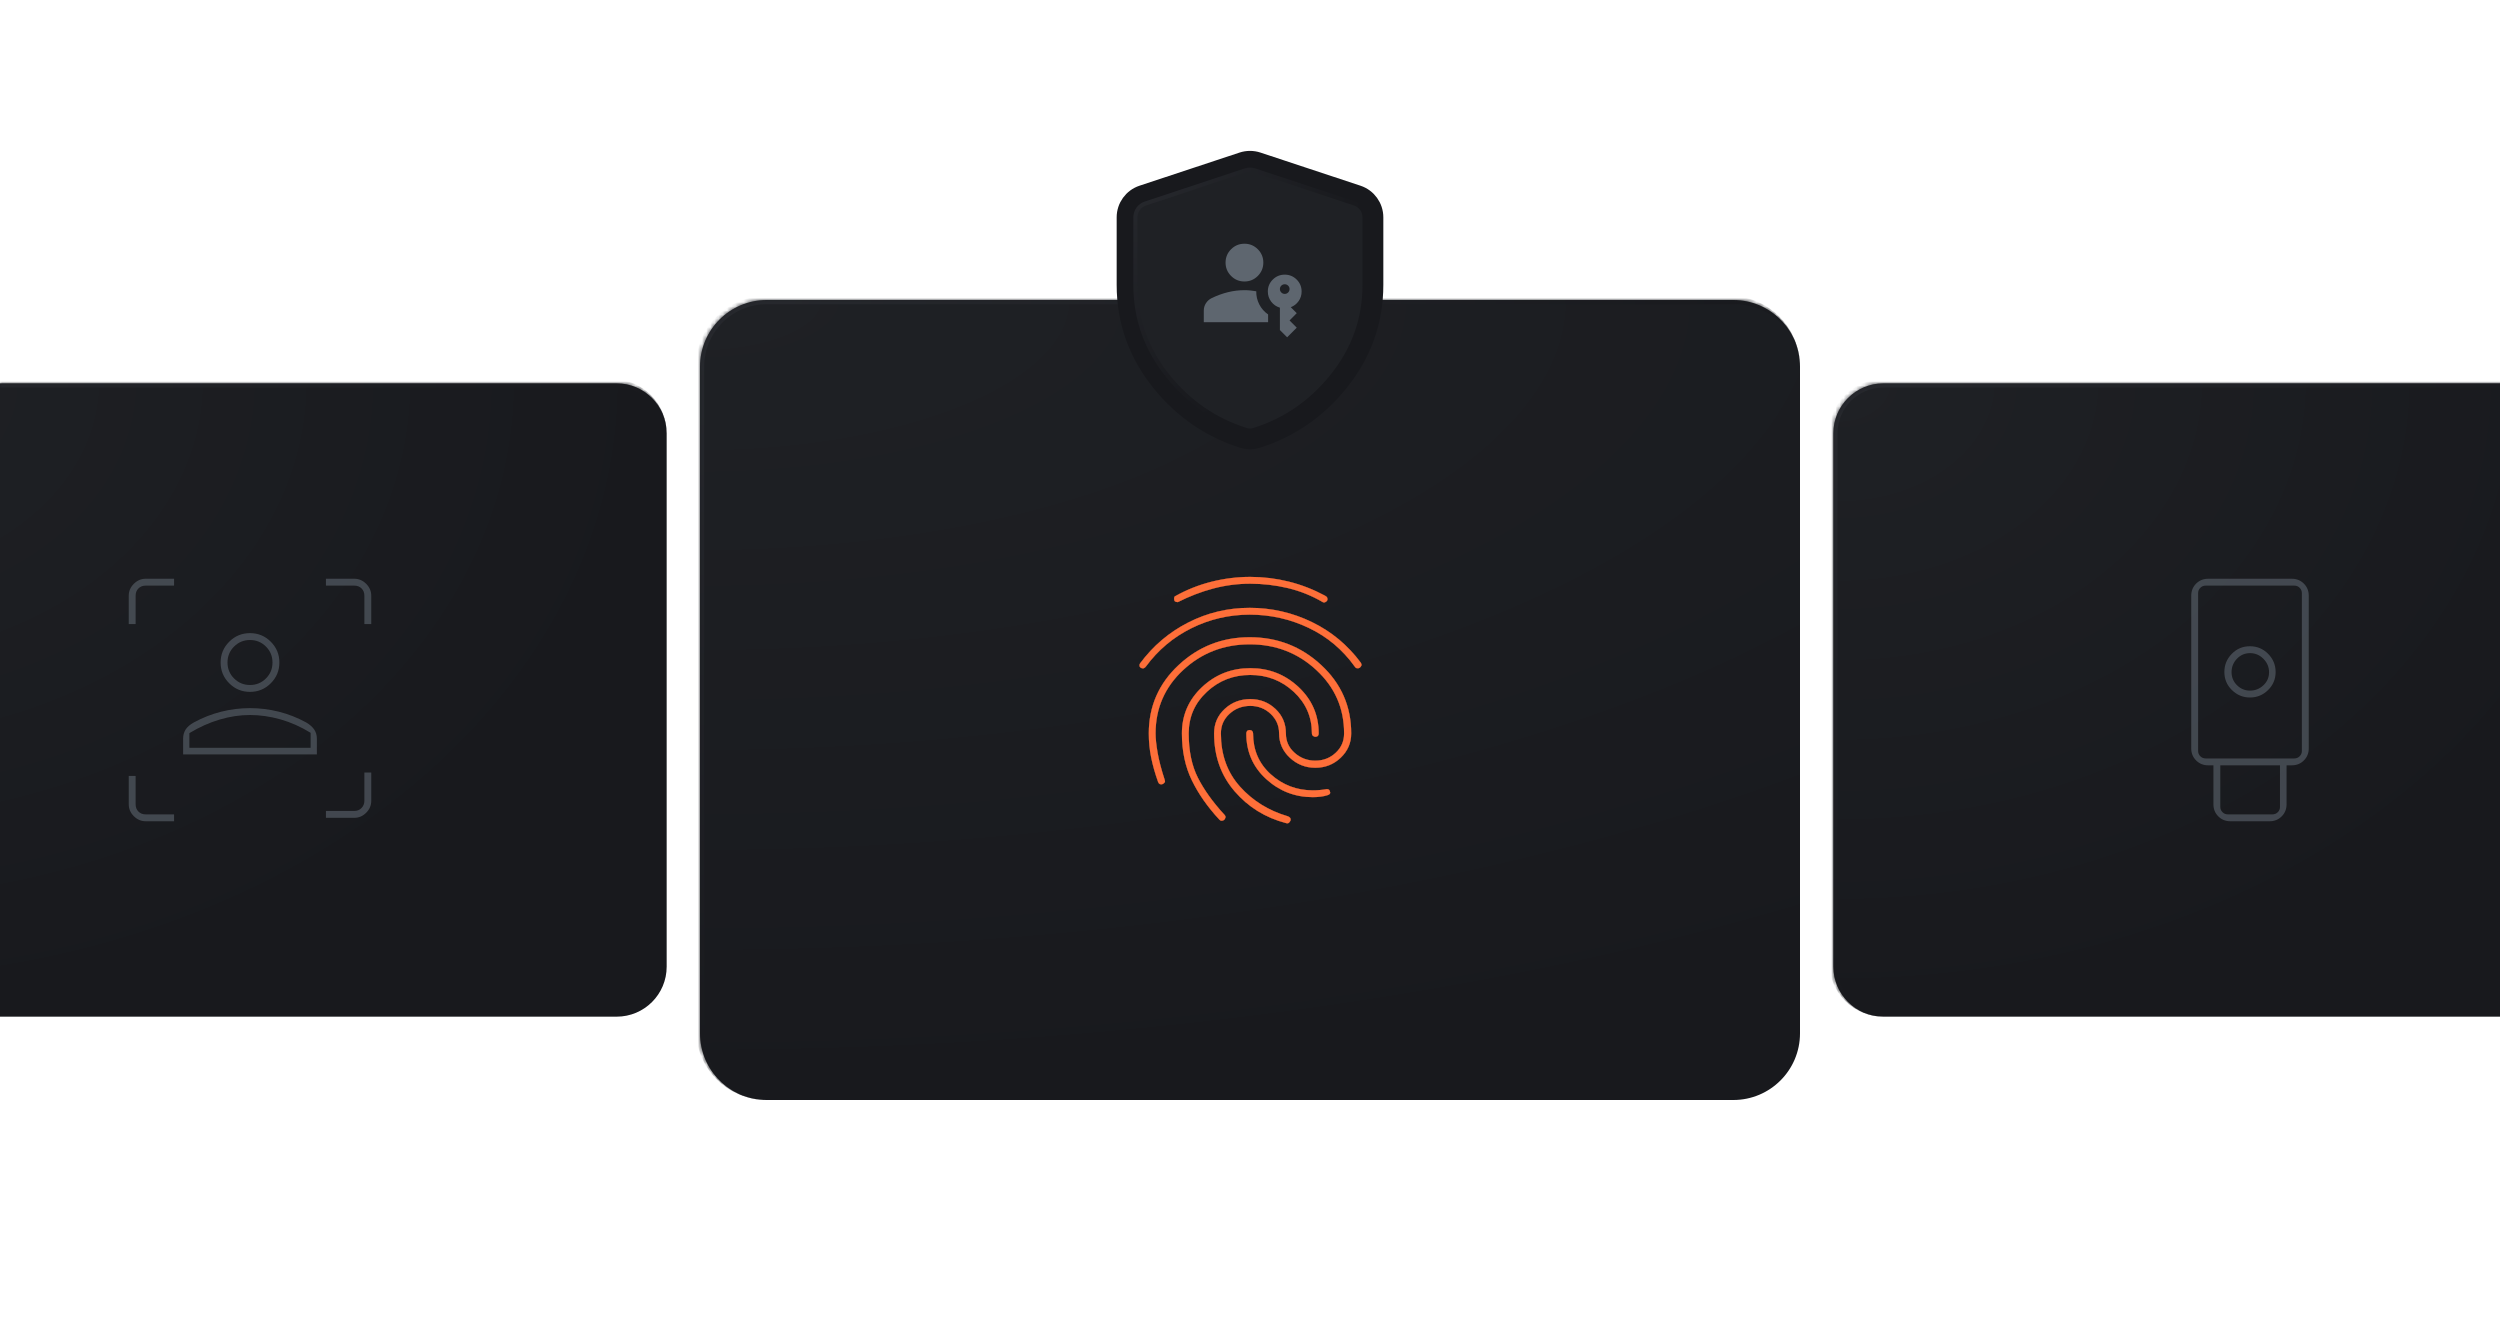 <svg width="600" height="320" viewBox="0 0 600 320" fill="none" xmlns="http://www.w3.org/2000/svg">
<mask id="path-1-inside-1_4609_20703" fill="white">
<path d="M-40 104C-40 97.373 -34.627 92 -28 92H148C154.627 92 160 97.373 160 104V232C160 238.627 154.627 244 148 244H-28C-34.627 244 -40 238.627 -40 232V104Z"/>
</mask>
<path d="M-40 104C-40 97.373 -34.627 92 -28 92H148C154.627 92 160 97.373 160 104V232C160 238.627 154.627 244 148 244H-28C-34.627 244 -40 238.627 -40 232V104Z" fill="url(#paint0_radial_4609_20703)"/>
<path d="M-41 104C-41 96.82 -35.18 91 -28 91H147C154.18 91 160 96.82 160 104C160 97.925 154.627 93 148 93H-28C-34.075 93 -39 97.925 -39 104H-41ZM160 244H-40H160ZM-28 244C-35.18 244 -41 238.18 -41 231V104C-41 96.82 -35.18 91 -28 91V93C-34.075 93 -39 97.925 -39 104V232C-39 238.627 -34.075 244 -28 244ZM160 92V244V92Z" fill="url(#paint1_radial_4609_20703)" mask="url(#path-1-inside-1_4609_20703)"/>
<g opacity="0.6">
<path d="M30.9 142.95V149.775H32.55V142.95C32.55 142.25 32.775 141.675 33.225 141.225C33.675 140.775 34.25 140.55 34.95 140.55H41.775V138.9H34.95C33.875 138.9 32.932 139.307 32.119 140.119C31.307 140.932 30.9 141.875 30.9 142.95Z" fill="#5E666F"/>
<path d="M34.95 197.1H41.775V195.45H34.95C34.25 195.45 33.675 195.225 33.225 194.775C32.775 194.325 32.55 193.75 32.55 193.05V186.225H30.9V193.05C30.9 194.125 31.307 195.069 32.119 195.882C32.932 196.694 33.875 197.1 34.95 197.1Z" fill="#5E666F"/>
<path d="M85.05 194.625H78.225V196.275H85.05C86.125 196.275 87.069 195.869 87.882 195.057C88.694 194.244 89.1 193.3 89.1 192.225V185.4H87.45V192.225C87.45 192.875 87.225 193.438 86.775 193.913C86.325 194.388 85.75 194.625 85.05 194.625Z" fill="#5E666F"/>
<path d="M87.45 142.95V149.775H89.1V142.95C89.1 141.875 88.694 140.932 87.882 140.119C87.069 139.307 86.125 138.9 85.05 138.9H78.225V140.55H85.05C85.75 140.55 86.325 140.775 86.775 141.225C87.225 141.675 87.45 142.25 87.45 142.95Z" fill="#5E666F"/>
<path fill-rule="evenodd" clip-rule="evenodd" d="M55.013 163.988C56.388 165.363 58.05 166.051 60 166.051C61.95 166.051 63.612 165.363 64.987 163.988C66.362 162.613 67.05 160.951 67.05 159C67.05 157.05 66.362 155.388 64.987 154.013C63.612 152.638 61.95 151.951 60 151.951C58.05 151.951 56.388 152.638 55.013 154.013C53.638 155.388 52.95 157.05 52.95 159C52.95 160.951 53.638 162.613 55.013 163.988ZM63.825 162.826C62.775 163.876 61.5 164.4 60 164.4C58.5 164.4 57.225 163.876 56.175 162.826C55.125 161.776 54.6 160.5 54.6 159C54.6 157.5 55.125 156.226 56.175 155.175C57.225 154.125 58.5 153.601 60 153.601C61.5 153.601 62.775 154.125 63.825 155.175C64.875 156.226 65.4 157.5 65.4 159C65.4 160.5 64.875 161.776 63.825 162.826Z" fill="#5E666F"/>
<path fill-rule="evenodd" clip-rule="evenodd" d="M43.95 177.301V181.051H76.05V177.301C76.05 176.451 75.837 175.713 75.412 175.088C74.987 174.463 74.35 173.901 73.5 173.4C71.4 172.25 69.213 171.388 66.938 170.813C64.662 170.238 62.35 169.951 60 169.951C57.65 169.951 55.337 170.238 53.062 170.813C50.788 171.388 48.6 172.25 46.5 173.4C45.6 173.901 44.95 174.463 44.55 175.088C44.15 175.713 43.95 176.451 43.95 177.301ZM52.725 172.688C55.175 171.963 57.6 171.6 60 171.6C62.4 171.6 64.837 171.951 67.312 172.65C69.787 173.351 72.2 174.425 74.55 175.876V179.475H45.45V175.951C47.85 174.5 50.275 173.413 52.725 172.688Z" fill="#5E666F"/>
</g>
<mask id="path-4-inside-2_4609_20703" fill="white">
<path d="M168 88C168 79.163 175.163 72 184 72H416C424.837 72 432 79.163 432 88V248C432 256.837 424.837 264 416 264H184C175.163 264 168 256.837 168 248V88Z"/>
</mask>
<path d="M168 88C168 79.163 175.163 72 184 72H416C424.837 72 432 79.163 432 88V248C432 256.837 424.837 264 416 264H184C175.163 264 168 256.837 168 248V88Z" fill="url(#paint2_radial_4609_20703)"/>
<path d="M167 88C167 78.611 174.611 71 184 71H415C424.389 71 432 78.611 432 88C432 79.716 424.837 73 416 73H184C175.716 73 169 79.716 169 88H167ZM432 264H168H432ZM184 264C174.611 264 167 256.389 167 247V88C167 78.611 174.611 71 184 71V73C175.716 73 169 79.716 169 88V248C169 256.837 175.716 264 184 264ZM432 72V264V72Z" fill="url(#paint3_radial_4609_20703)" mask="url(#path-4-inside-2_4609_20703)"/>
<g filter="url(#filter0_f_4609_20703)">
<path d="M299.924 145.874C305.188 145.874 310.167 147.012 314.86 149.287C319.553 151.562 323.474 154.824 326.624 159.074C326.774 159.324 326.812 159.549 326.737 159.749C326.662 159.949 326.524 160.124 326.324 160.274C326.174 160.374 325.975 160.414 325.728 160.395C325.48 160.376 325.279 160.235 325.124 159.974C322.224 155.924 318.55 152.837 314.102 150.712C309.654 148.587 304.928 147.524 299.924 147.524C294.974 147.524 290.312 148.612 285.937 150.787C281.562 152.962 277.924 156.024 275.024 159.974C274.774 160.274 274.537 160.424 274.312 160.424C274.087 160.424 273.874 160.349 273.674 160.199C273.549 160.099 273.48 159.949 273.468 159.749C273.455 159.549 273.499 159.374 273.599 159.224C276.699 155.024 280.551 151.749 285.156 149.399C289.76 147.049 294.683 145.874 299.924 145.874ZM299.928 152.924C306.575 152.924 312.299 155.151 317.099 159.604C321.899 164.057 324.299 169.53 324.299 176.024C324.299 178.317 323.455 180.266 321.768 181.869C320.08 183.473 318.049 184.274 315.674 184.274C313.324 184.274 311.287 183.473 309.562 181.869C307.837 180.266 306.974 178.317 306.974 176.024C306.974 174.174 306.3 172.612 304.951 171.337C303.602 170.062 301.977 169.424 300.074 169.424C298.131 169.424 296.47 170.055 295.092 171.317C293.713 172.578 293.024 174.147 293.024 176.024C293.024 181.124 294.549 185.374 297.599 188.774C300.649 192.174 304.474 194.549 309.074 195.899C309.351 196.002 309.546 196.137 309.657 196.302C309.768 196.468 309.799 196.663 309.749 196.888C309.649 197.129 309.512 197.324 309.337 197.474C309.162 197.624 308.924 197.649 308.624 197.549C303.674 196.249 299.562 193.698 296.287 189.896C293.012 186.093 291.374 181.469 291.374 176.024C291.374 173.674 292.224 171.712 293.924 170.137C295.624 168.562 297.676 167.774 300.079 167.774C302.433 167.774 304.445 168.562 306.117 170.137C307.788 171.712 308.624 173.674 308.624 176.024C308.624 177.901 309.329 179.458 310.739 180.694C312.149 181.931 313.786 182.549 315.651 182.549C317.567 182.549 319.199 181.924 320.549 180.674C321.899 179.424 322.574 177.874 322.574 176.024C322.574 169.997 320.354 164.928 315.914 160.816C311.474 156.705 306.149 154.649 299.939 154.649C293.729 154.649 288.412 156.7 283.987 160.801C279.562 164.902 277.349 169.977 277.349 176.024C277.349 177.249 277.512 178.793 277.837 180.655C278.162 182.518 278.724 184.674 279.524 187.124C279.624 187.374 279.637 187.574 279.562 187.724C279.487 187.874 279.324 188.024 279.074 188.174C278.824 188.274 278.599 188.285 278.399 188.207C278.199 188.128 278.049 187.968 277.949 187.724C277.199 185.624 276.637 183.637 276.262 181.762C275.887 179.887 275.699 177.974 275.699 176.024C275.699 169.53 278.088 164.057 282.865 159.604C287.641 155.151 293.329 152.924 299.928 152.924ZM300.074 138.449C303.208 138.449 306.282 138.824 309.294 139.574C312.306 140.324 315.208 141.449 317.999 142.949C318.299 143.099 318.487 143.287 318.562 143.512C318.637 143.737 318.624 143.949 318.524 144.149C318.424 144.299 318.274 144.424 318.074 144.524C317.874 144.624 317.674 144.624 317.474 144.524C314.824 142.974 312.025 141.849 309.076 141.149C306.127 140.449 303.115 140.099 300.038 140.099C297.012 140.099 294.049 140.487 291.149 141.262C288.249 142.037 285.424 143.124 282.674 144.524C282.574 144.524 282.424 144.499 282.224 144.449C282.024 144.399 281.899 144.299 281.849 144.149C281.799 143.999 281.774 143.812 281.774 143.587C281.774 143.362 281.849 143.199 281.999 143.099C284.749 141.549 287.662 140.387 290.737 139.612C293.812 138.837 296.924 138.449 300.074 138.449ZM300.078 160.349C304.575 160.349 308.437 161.862 311.662 164.887C314.887 167.912 316.499 171.624 316.499 176.024C316.499 176.289 316.428 176.493 316.285 176.635C316.143 176.778 315.939 176.849 315.674 176.849C315.524 176.849 315.349 176.778 315.149 176.635C314.949 176.493 314.849 176.289 314.849 176.024C314.849 172.074 313.4 168.749 310.501 166.049C307.602 163.349 304.127 161.999 300.076 161.999C296.025 161.999 292.549 163.349 289.649 166.049C286.749 168.749 285.299 172.072 285.299 176.018C285.299 180.222 286.037 183.774 287.512 186.674C288.987 189.574 291.099 192.519 293.849 195.51C294.099 195.769 294.187 196.012 294.112 196.237C294.037 196.462 293.949 196.624 293.849 196.724C293.699 196.874 293.512 196.962 293.287 196.987C293.062 197.012 292.849 196.924 292.649 196.724C289.849 193.724 287.649 190.587 286.049 187.312C284.449 184.037 283.649 180.273 283.649 176.022C283.649 171.623 285.263 167.912 288.49 164.887C291.718 161.862 295.58 160.349 300.078 160.349ZM299.909 175.199C300.169 175.199 300.374 175.279 300.524 175.439C300.674 175.599 300.749 175.794 300.749 176.024C300.749 180.028 302.174 183.304 305.024 185.852C307.874 188.4 311.224 189.674 315.074 189.674C315.624 189.674 316.187 189.649 316.762 189.599C317.337 189.549 317.899 189.474 318.449 189.374C318.599 189.374 318.749 189.412 318.899 189.487C319.049 189.562 319.149 189.729 319.199 189.99C319.299 190.216 319.274 190.407 319.124 190.564C318.974 190.721 318.774 190.824 318.524 190.874C318.074 191.024 317.537 191.137 316.912 191.212C316.287 191.287 315.674 191.324 315.074 191.324C310.774 191.324 307.037 189.872 303.862 186.968C300.687 184.064 299.099 180.416 299.099 176.024C299.099 175.794 299.169 175.599 299.309 175.439C299.448 175.279 299.648 175.199 299.909 175.199Z" fill="#FE6F39"/>
</g>
<g filter="url(#filter1_f_4609_20703)">
<path d="M299.924 145.874C305.188 145.874 310.167 147.012 314.86 149.287C319.553 151.562 323.474 154.824 326.624 159.074C326.774 159.324 326.812 159.549 326.737 159.749C326.662 159.949 326.524 160.124 326.324 160.274C326.174 160.374 325.975 160.414 325.728 160.395C325.48 160.376 325.279 160.235 325.124 159.974C322.224 155.924 318.55 152.837 314.102 150.712C309.654 148.587 304.928 147.524 299.924 147.524C294.974 147.524 290.312 148.612 285.937 150.787C281.562 152.962 277.924 156.024 275.024 159.974C274.774 160.274 274.537 160.424 274.312 160.424C274.087 160.424 273.874 160.349 273.674 160.199C273.549 160.099 273.48 159.949 273.468 159.749C273.455 159.549 273.499 159.374 273.599 159.224C276.699 155.024 280.551 151.749 285.156 149.399C289.76 147.049 294.683 145.874 299.924 145.874ZM299.928 152.924C306.575 152.924 312.299 155.151 317.099 159.604C321.899 164.057 324.299 169.53 324.299 176.024C324.299 178.317 323.455 180.266 321.768 181.869C320.08 183.473 318.049 184.274 315.674 184.274C313.324 184.274 311.287 183.473 309.562 181.869C307.837 180.266 306.974 178.317 306.974 176.024C306.974 174.174 306.3 172.612 304.951 171.337C303.602 170.062 301.977 169.424 300.074 169.424C298.131 169.424 296.47 170.055 295.092 171.317C293.713 172.578 293.024 174.147 293.024 176.024C293.024 181.124 294.549 185.374 297.599 188.774C300.649 192.174 304.474 194.549 309.074 195.899C309.351 196.002 309.546 196.137 309.657 196.302C309.768 196.468 309.799 196.663 309.749 196.888C309.649 197.129 309.512 197.324 309.337 197.474C309.162 197.624 308.924 197.649 308.624 197.549C303.674 196.249 299.562 193.698 296.287 189.896C293.012 186.093 291.374 181.469 291.374 176.024C291.374 173.674 292.224 171.712 293.924 170.137C295.624 168.562 297.676 167.774 300.079 167.774C302.433 167.774 304.445 168.562 306.117 170.137C307.788 171.712 308.624 173.674 308.624 176.024C308.624 177.901 309.329 179.458 310.739 180.694C312.149 181.931 313.786 182.549 315.651 182.549C317.567 182.549 319.199 181.924 320.549 180.674C321.899 179.424 322.574 177.874 322.574 176.024C322.574 169.997 320.354 164.928 315.914 160.816C311.474 156.705 306.149 154.649 299.939 154.649C293.729 154.649 288.412 156.7 283.987 160.801C279.562 164.902 277.349 169.977 277.349 176.024C277.349 177.249 277.512 178.793 277.837 180.655C278.162 182.518 278.724 184.674 279.524 187.124C279.624 187.374 279.637 187.574 279.562 187.724C279.487 187.874 279.324 188.024 279.074 188.174C278.824 188.274 278.599 188.285 278.399 188.207C278.199 188.128 278.049 187.968 277.949 187.724C277.199 185.624 276.637 183.637 276.262 181.762C275.887 179.887 275.699 177.974 275.699 176.024C275.699 169.53 278.088 164.057 282.865 159.604C287.641 155.151 293.329 152.924 299.928 152.924ZM300.074 138.449C303.208 138.449 306.282 138.824 309.294 139.574C312.306 140.324 315.208 141.449 317.999 142.949C318.299 143.099 318.487 143.287 318.562 143.512C318.637 143.737 318.624 143.949 318.524 144.149C318.424 144.299 318.274 144.424 318.074 144.524C317.874 144.624 317.674 144.624 317.474 144.524C314.824 142.974 312.025 141.849 309.076 141.149C306.127 140.449 303.115 140.099 300.038 140.099C297.012 140.099 294.049 140.487 291.149 141.262C288.249 142.037 285.424 143.124 282.674 144.524C282.574 144.524 282.424 144.499 282.224 144.449C282.024 144.399 281.899 144.299 281.849 144.149C281.799 143.999 281.774 143.812 281.774 143.587C281.774 143.362 281.849 143.199 281.999 143.099C284.749 141.549 287.662 140.387 290.737 139.612C293.812 138.837 296.924 138.449 300.074 138.449ZM300.078 160.349C304.575 160.349 308.437 161.862 311.662 164.887C314.887 167.912 316.499 171.624 316.499 176.024C316.499 176.289 316.428 176.493 316.285 176.635C316.143 176.778 315.939 176.849 315.674 176.849C315.524 176.849 315.349 176.778 315.149 176.635C314.949 176.493 314.849 176.289 314.849 176.024C314.849 172.074 313.4 168.749 310.501 166.049C307.602 163.349 304.127 161.999 300.076 161.999C296.025 161.999 292.549 163.349 289.649 166.049C286.749 168.749 285.299 172.072 285.299 176.018C285.299 180.222 286.037 183.774 287.512 186.674C288.987 189.574 291.099 192.519 293.849 195.51C294.099 195.769 294.187 196.012 294.112 196.237C294.037 196.462 293.949 196.624 293.849 196.724C293.699 196.874 293.512 196.962 293.287 196.987C293.062 197.012 292.849 196.924 292.649 196.724C289.849 193.724 287.649 190.587 286.049 187.312C284.449 184.037 283.649 180.273 283.649 176.022C283.649 171.623 285.263 167.912 288.49 164.887C291.718 161.862 295.58 160.349 300.078 160.349ZM299.909 175.199C300.169 175.199 300.374 175.279 300.524 175.439C300.674 175.599 300.749 175.794 300.749 176.024C300.749 180.028 302.174 183.304 305.024 185.852C307.874 188.4 311.224 189.674 315.074 189.674C315.624 189.674 316.187 189.649 316.762 189.599C317.337 189.549 317.899 189.474 318.449 189.374C318.599 189.374 318.749 189.412 318.899 189.487C319.049 189.562 319.149 189.729 319.199 189.99C319.299 190.216 319.274 190.407 319.124 190.564C318.974 190.721 318.774 190.824 318.524 190.874C318.074 191.024 317.537 191.137 316.912 191.212C316.287 191.287 315.674 191.324 315.074 191.324C310.774 191.324 307.037 189.872 303.862 186.968C300.687 184.064 299.099 180.416 299.099 176.024C299.099 175.794 299.169 175.599 299.309 175.439C299.448 175.279 299.648 175.199 299.909 175.199Z" fill="#18191D"/>
</g>
<path d="M299.924 145.874C305.188 145.874 310.167 147.012 314.86 149.287C319.553 151.562 323.474 154.824 326.624 159.074C326.774 159.324 326.812 159.549 326.737 159.749C326.662 159.949 326.524 160.124 326.324 160.274C326.174 160.374 325.975 160.414 325.728 160.395C325.48 160.376 325.279 160.235 325.124 159.974C322.224 155.924 318.55 152.837 314.102 150.712C309.654 148.587 304.928 147.524 299.924 147.524C294.974 147.524 290.312 148.612 285.937 150.787C281.562 152.962 277.924 156.024 275.024 159.974C274.774 160.274 274.537 160.424 274.312 160.424C274.087 160.424 273.874 160.349 273.674 160.199C273.549 160.099 273.48 159.949 273.468 159.749C273.455 159.549 273.499 159.374 273.599 159.224C276.699 155.024 280.551 151.749 285.156 149.399C289.76 147.049 294.683 145.874 299.924 145.874ZM299.928 152.924C306.575 152.924 312.299 155.151 317.099 159.604C321.899 164.057 324.299 169.53 324.299 176.024C324.299 178.317 323.455 180.266 321.768 181.869C320.08 183.473 318.049 184.274 315.674 184.274C313.324 184.274 311.287 183.473 309.562 181.869C307.837 180.266 306.974 178.317 306.974 176.024C306.974 174.174 306.3 172.612 304.951 171.337C303.602 170.062 301.977 169.424 300.074 169.424C298.131 169.424 296.47 170.055 295.092 171.317C293.713 172.578 293.024 174.147 293.024 176.024C293.024 181.124 294.549 185.374 297.599 188.774C300.649 192.174 304.474 194.549 309.074 195.899C309.351 196.002 309.546 196.137 309.657 196.302C309.768 196.468 309.799 196.663 309.749 196.888C309.649 197.129 309.512 197.324 309.337 197.474C309.162 197.624 308.924 197.649 308.624 197.549C303.674 196.249 299.562 193.698 296.287 189.896C293.012 186.093 291.374 181.469 291.374 176.024C291.374 173.674 292.224 171.712 293.924 170.137C295.624 168.562 297.676 167.774 300.079 167.774C302.433 167.774 304.445 168.562 306.117 170.137C307.788 171.712 308.624 173.674 308.624 176.024C308.624 177.901 309.329 179.458 310.739 180.694C312.149 181.931 313.786 182.549 315.651 182.549C317.567 182.549 319.199 181.924 320.549 180.674C321.899 179.424 322.574 177.874 322.574 176.024C322.574 169.997 320.354 164.928 315.914 160.816C311.474 156.705 306.149 154.649 299.939 154.649C293.729 154.649 288.412 156.7 283.987 160.801C279.562 164.902 277.349 169.977 277.349 176.024C277.349 177.249 277.512 178.793 277.837 180.655C278.162 182.518 278.724 184.674 279.524 187.124C279.624 187.374 279.637 187.574 279.562 187.724C279.487 187.874 279.324 188.024 279.074 188.174C278.824 188.274 278.599 188.285 278.399 188.207C278.199 188.128 278.049 187.968 277.949 187.724C277.199 185.624 276.637 183.637 276.262 181.762C275.887 179.887 275.699 177.974 275.699 176.024C275.699 169.53 278.088 164.057 282.865 159.604C287.641 155.151 293.329 152.924 299.928 152.924ZM300.074 138.449C303.208 138.449 306.282 138.824 309.294 139.574C312.306 140.324 315.208 141.449 317.999 142.949C318.299 143.099 318.487 143.287 318.562 143.512C318.637 143.737 318.624 143.949 318.524 144.149C318.424 144.299 318.274 144.424 318.074 144.524C317.874 144.624 317.674 144.624 317.474 144.524C314.824 142.974 312.025 141.849 309.076 141.149C306.127 140.449 303.115 140.099 300.038 140.099C297.012 140.099 294.049 140.487 291.149 141.262C288.249 142.037 285.424 143.124 282.674 144.524C282.574 144.524 282.424 144.499 282.224 144.449C282.024 144.399 281.899 144.299 281.849 144.149C281.799 143.999 281.774 143.812 281.774 143.587C281.774 143.362 281.849 143.199 281.999 143.099C284.749 141.549 287.662 140.387 290.737 139.612C293.812 138.837 296.924 138.449 300.074 138.449ZM300.078 160.349C304.575 160.349 308.437 161.862 311.662 164.887C314.887 167.912 316.499 171.624 316.499 176.024C316.499 176.289 316.428 176.493 316.285 176.635C316.143 176.778 315.939 176.849 315.674 176.849C315.524 176.849 315.349 176.778 315.149 176.635C314.949 176.493 314.849 176.289 314.849 176.024C314.849 172.074 313.4 168.749 310.501 166.049C307.602 163.349 304.127 161.999 300.076 161.999C296.025 161.999 292.549 163.349 289.649 166.049C286.749 168.749 285.299 172.072 285.299 176.018C285.299 180.222 286.037 183.774 287.512 186.674C288.987 189.574 291.099 192.519 293.849 195.51C294.099 195.769 294.187 196.012 294.112 196.237C294.037 196.462 293.949 196.624 293.849 196.724C293.699 196.874 293.512 196.962 293.287 196.987C293.062 197.012 292.849 196.924 292.649 196.724C289.849 193.724 287.649 190.587 286.049 187.312C284.449 184.037 283.649 180.273 283.649 176.022C283.649 171.623 285.263 167.912 288.49 164.887C291.718 161.862 295.58 160.349 300.078 160.349ZM299.909 175.199C300.169 175.199 300.374 175.279 300.524 175.439C300.674 175.599 300.749 175.794 300.749 176.024C300.749 180.028 302.174 183.304 305.024 185.852C307.874 188.4 311.224 189.674 315.074 189.674C315.624 189.674 316.187 189.649 316.762 189.599C317.337 189.549 317.899 189.474 318.449 189.374C318.599 189.374 318.749 189.412 318.899 189.487C319.049 189.562 319.149 189.729 319.199 189.99C319.299 190.216 319.274 190.407 319.124 190.564C318.974 190.721 318.774 190.824 318.524 190.874C318.074 191.024 317.537 191.137 316.912 191.212C316.287 191.287 315.674 191.324 315.074 191.324C310.774 191.324 307.037 189.872 303.862 186.968C300.687 184.064 299.099 180.416 299.099 176.024C299.099 175.794 299.169 175.599 299.309 175.439C299.448 175.279 299.648 175.199 299.909 175.199Z" fill="#FE6F39"/>
<mask id="path-9-inside-3_4609_20703" fill="white">
<path d="M440 104C440 97.373 445.373 92 452 92H628C634.627 92 640 97.373 640 104V232C640 238.627 634.627 244 628 244H452C445.373 244 440 238.627 440 232V104Z"/>
</mask>
<path d="M440 104C440 97.373 445.373 92 452 92H628C634.627 92 640 97.373 640 104V232C640 238.627 634.627 244 628 244H452C445.373 244 440 238.627 440 232V104Z" fill="url(#paint4_radial_4609_20703)"/>
<path d="M439 104C439 96.82 444.82 91 452 91H627C634.18 91 640 96.82 640 104C640 97.925 634.627 93 628 93H452C445.925 93 441 97.925 441 104H439ZM640 244H440H640ZM452 244C444.82 244 439 238.18 439 231V104C439 96.82 444.82 91 452 91V93C445.925 93 441 97.925 441 104V232C441 238.627 445.925 244 452 244ZM640 92V244V92Z" fill="url(#paint5_radial_4609_20703)" mask="url(#path-9-inside-3_4609_20703)"/>
<g opacity="0.6">
<path d="M535.273 197.1C534.135 197.1 533.175 196.71 532.394 195.929C531.614 195.149 531.223 194.189 531.223 193.05V183.675H529.948C528.81 183.675 527.85 183.285 527.069 182.504C526.289 181.724 525.898 180.764 525.898 179.625V142.95C525.898 141.812 526.289 140.852 527.069 140.071C527.85 139.291 528.81 138.9 529.948 138.9H550.048C551.187 138.9 552.147 139.291 552.928 140.071C553.708 140.852 554.098 141.812 554.098 142.95V179.625C554.098 180.764 553.708 181.724 552.928 182.504C552.147 183.285 551.187 183.675 550.048 183.675H548.773V193.05C548.773 194.189 548.383 195.149 547.603 195.929C546.822 196.71 545.862 197.1 544.723 197.1H535.273ZM539.998 167.4C541.673 167.4 543.117 166.807 544.33 165.619C545.542 164.432 546.148 162.989 546.148 161.29C546.148 159.592 545.549 158.135 544.35 156.921C543.15 155.707 541.694 155.1 539.981 155.1C538.268 155.1 536.817 155.707 535.63 156.921C534.442 158.135 533.848 159.592 533.848 161.29C533.848 162.989 534.455 164.432 535.667 165.619C536.88 166.807 538.323 167.4 539.998 167.4ZM534.673 195.45H545.398C545.898 195.45 546.323 195.275 546.673 194.925C547.023 194.575 547.198 194.15 547.198 193.65V183.675H532.873V193.65C532.873 194.15 533.048 194.575 533.398 194.925C533.748 195.275 534.173 195.45 534.673 195.45ZM529.348 182.025H550.648C551.148 182.025 551.573 181.85 551.923 181.5C552.273 181.15 552.448 180.725 552.448 180.225V142.35C552.448 141.85 552.273 141.425 551.923 141.075C551.573 140.725 551.148 140.55 550.648 140.55H529.348C528.848 140.55 528.423 140.725 528.073 141.075C527.723 141.425 527.548 141.85 527.548 142.35V180.225C527.548 180.725 527.723 181.15 528.073 181.5C528.423 181.85 528.848 182.025 529.348 182.025ZM539.996 165.75C538.798 165.75 537.761 165.32 536.886 164.46C536.011 163.599 535.573 162.549 535.573 161.31C535.573 160.07 536.004 159 536.864 158.1C537.725 157.2 538.775 156.75 540.014 156.75C541.254 156.75 542.323 157.206 543.223 158.116C544.123 159.027 544.573 160.102 544.573 161.341C544.573 162.581 544.119 163.625 543.211 164.475C542.303 165.325 541.232 165.75 539.996 165.75ZM529.348 182.025H527.548H552.448H529.348Z" fill="#5E666F"/>
</g>
<path d="M298.304 105.579C299.408 105.927 300.592 105.927 301.696 105.579C309.605 103.087 316.238 98.529 321.562 91.948C327.172 85.015 330 77.138 330 68.383V52.164C330 49.577 328.342 47.282 325.887 46.468L301.887 38.518C300.662 38.112 299.338 38.112 298.113 38.518L274.113 46.468C271.658 47.282 270 49.577 270 52.164V68.383C270 77.138 272.828 85.015 278.438 91.948C283.762 98.529 290.395 103.087 298.304 105.579Z" fill="#18191D" stroke="#18191D" stroke-width="4"/>
<path d="M300.944 103.194C300.33 103.388 299.67 103.388 299.056 103.194C291.627 100.854 285.405 96.584 280.381 90.375C275.123 83.877 272.5 76.551 272.5 68.383V52.164C272.5 50.655 273.467 49.316 274.899 48.842L298.899 40.891C299.614 40.655 300.386 40.655 301.101 40.891L325.101 48.842C326.533 49.316 327.5 50.655 327.5 52.164V68.383C327.5 76.551 324.877 83.877 319.619 90.375C314.595 96.584 308.373 100.854 300.944 103.194Z" fill="#1F2125" stroke="url(#paint6_radial_4609_20703)"/>
<path d="M288.909 77.334V74.532C288.909 73.896 289.079 73.311 289.419 72.778C289.759 72.245 290.222 71.833 290.808 71.543C292.111 70.914 293.417 70.44 294.727 70.12C296.036 69.8 297.349 69.641 298.664 69.641C299.134 69.641 299.608 69.664 300.085 69.712C300.563 69.759 301.035 69.825 301.501 69.909C301.482 71.016 301.72 72.059 302.217 73.038C302.713 74.017 303.422 74.826 304.344 75.467V77.334H288.909ZM308.913 80.951L307.177 79.213V73.842C306.326 73.591 305.631 73.111 305.091 72.401C304.55 71.691 304.28 70.876 304.28 69.959C304.28 68.837 304.676 67.883 305.469 67.096C306.261 66.308 307.218 65.915 308.34 65.915C309.456 65.915 310.409 66.309 311.201 67.096C311.992 67.884 312.387 68.838 312.387 69.96C312.387 70.835 312.144 71.61 311.658 72.284C311.173 72.959 310.549 73.44 309.787 73.729L311.218 75.159L309.492 76.905L311.218 78.641L308.913 80.951ZM298.667 67.557C297.413 67.557 296.344 67.113 295.46 66.226C294.577 65.338 294.135 64.272 294.135 63.025C294.135 61.771 294.577 60.702 295.46 59.819C296.344 58.935 297.413 58.493 298.667 58.493C299.921 58.493 300.99 58.935 301.874 59.819C302.757 60.702 303.199 61.769 303.199 63.02C303.199 64.271 302.757 65.34 301.874 66.227C300.99 67.114 299.921 67.557 298.667 67.557ZM308.336 70.538C308.654 70.538 308.926 70.424 309.153 70.197C309.379 69.969 309.492 69.695 309.492 69.374C309.492 69.053 309.38 68.781 309.155 68.557C308.93 68.332 308.658 68.22 308.339 68.22C308.02 68.22 307.746 68.332 307.517 68.555C307.289 68.778 307.175 69.05 307.175 69.371C307.175 69.692 307.289 69.966 307.517 70.195C307.745 70.424 308.018 70.538 308.336 70.538Z" fill="#5E666F"/>
<defs>
<filter id="filter0_f_4609_20703" x="249.466" y="114.449" width="101.309" height="107.16" filterUnits="userSpaceOnUse" color-interpolation-filters="sRGB">
<feFlood flood-opacity="0" result="BackgroundImageFix"/>
<feBlend mode="normal" in="SourceGraphic" in2="BackgroundImageFix" result="shape"/>
<feGaussianBlur stdDeviation="12" result="effect1_foregroundBlur_4609_20703"/>
</filter>
<filter id="filter1_f_4609_20703" x="269.466" y="134.449" width="61.309" height="67.16" filterUnits="userSpaceOnUse" color-interpolation-filters="sRGB">
<feFlood flood-opacity="0" result="BackgroundImageFix"/>
<feBlend mode="normal" in="SourceGraphic" in2="BackgroundImageFix" result="shape"/>
<feGaussianBlur stdDeviation="2" result="effect1_foregroundBlur_4609_20703"/>
</filter>
<radialGradient id="paint0_radial_4609_20703" cx="0" cy="0" r="1" gradientUnits="userSpaceOnUse" gradientTransform="translate(-38.958 92) scale(200 152)">
<stop stop-color="#1F2125"/>
<stop offset="1" stop-color="#18191D"/>
</radialGradient>
<radialGradient id="paint1_radial_4609_20703" cx="0" cy="0" r="1" gradientUnits="userSpaceOnUse" gradientTransform="translate(-40 92) scale(201.042 152)">
<stop stop-color="#27292E"/>
<stop offset="1" stop-color="#18191D"/>
</radialGradient>
<radialGradient id="paint2_radial_4609_20703" cx="0" cy="0" r="1" gradientUnits="userSpaceOnUse" gradientTransform="translate(168 72) rotate(90) scale(192 474)">
<stop stop-color="#1F2125"/>
<stop offset="1" stop-color="#18191D"/>
</radialGradient>
<radialGradient id="paint3_radial_4609_20703" cx="0" cy="0" r="1" gradientUnits="userSpaceOnUse" gradientTransform="translate(168 72) scale(265.375 192)">
<stop stop-color="#27292E"/>
<stop offset="1" stop-color="#18191D"/>
</radialGradient>
<radialGradient id="paint4_radial_4609_20703" cx="0" cy="0" r="1" gradientUnits="userSpaceOnUse" gradientTransform="translate(441.042 92) scale(200 152)">
<stop stop-color="#1F2125"/>
<stop offset="1" stop-color="#18191D"/>
</radialGradient>
<radialGradient id="paint5_radial_4609_20703" cx="0" cy="0" r="1" gradientUnits="userSpaceOnUse" gradientTransform="translate(440 92) scale(201.042 152)">
<stop stop-color="#27292E"/>
<stop offset="1" stop-color="#18191D"/>
</radialGradient>
<radialGradient id="paint6_radial_4609_20703" cx="0" cy="0" r="1" gradientUnits="userSpaceOnUse" gradientTransform="translate(272 40) scale(56.292 64)">
<stop stop-color="#27292E"/>
<stop offset="1" stop-color="#18191D"/>
</radialGradient>
</defs>
</svg>
